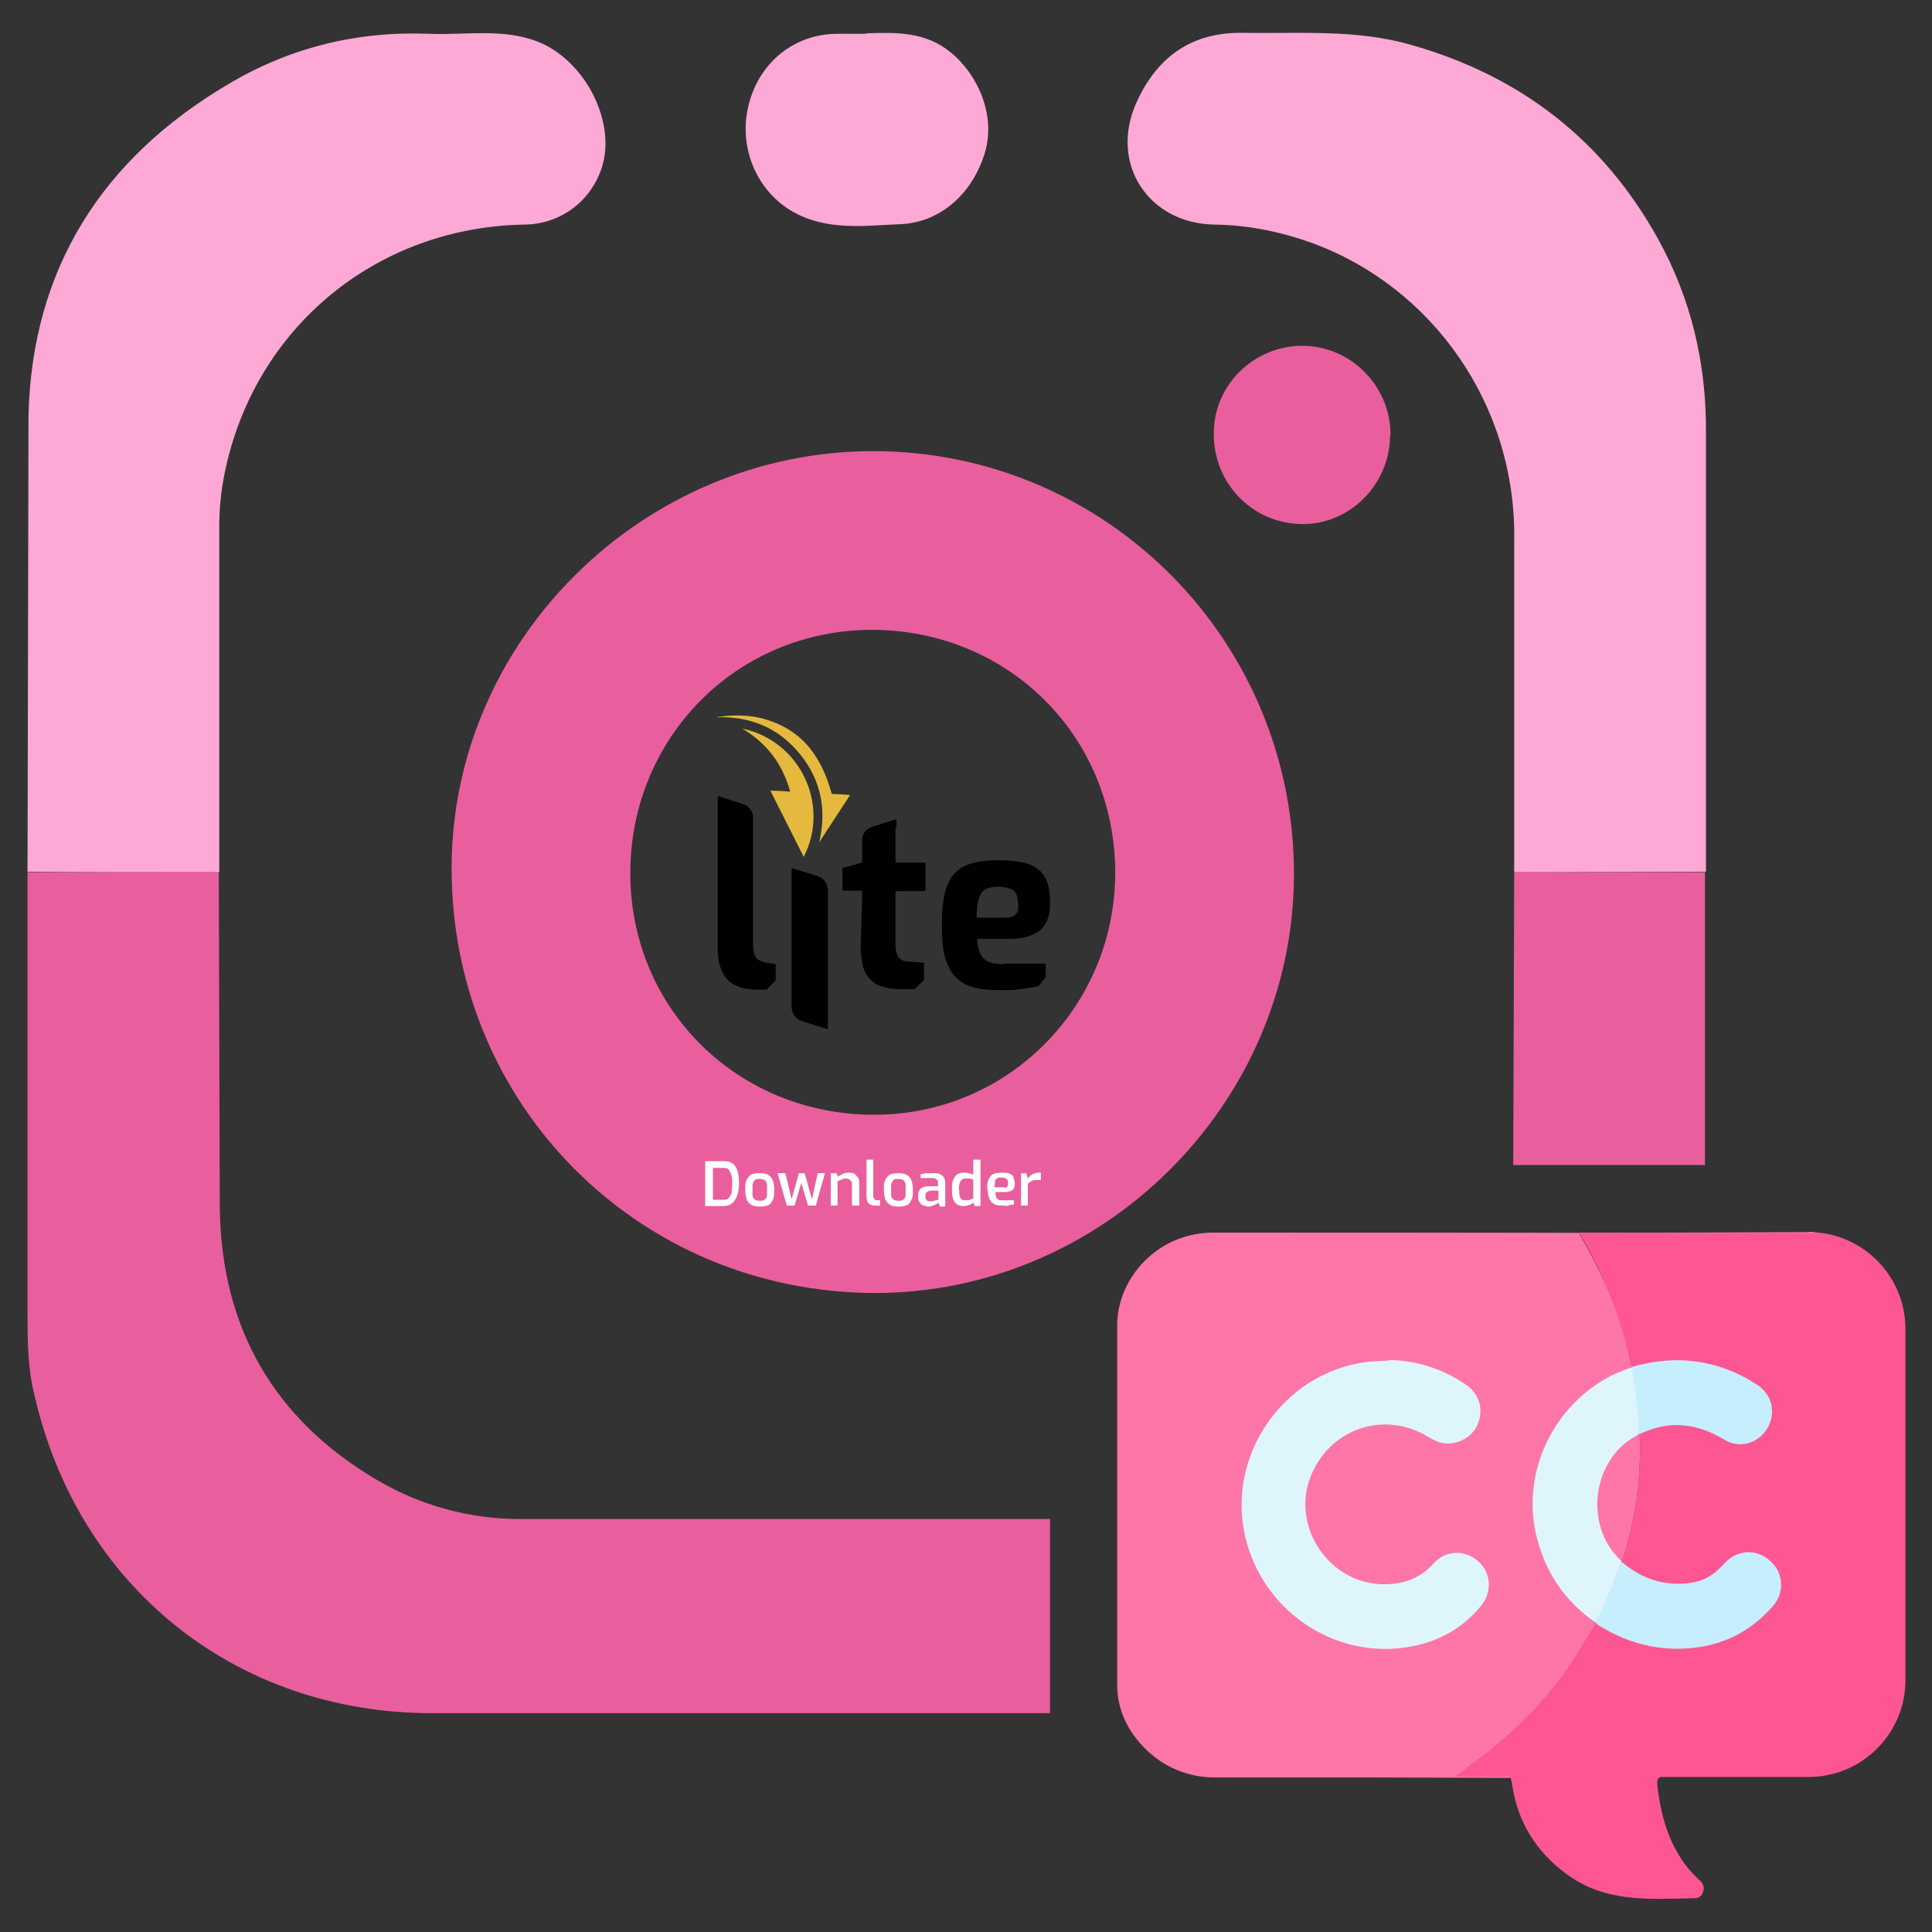 <svg xmlns="http://www.w3.org/2000/svg" viewBox="0 0 400 400" xmlns:v="https://vecta.io/nano"><rect x="0" y="0" width="400" height="400" fill="#333333" stroke="none"/><path d="M374.5 255.2h-47.6c0 .1 41.9 63.9-26.8 112.8h11.4 1.3c0 .6.3 1.1.3 1.7 1.2 7.6 4.9 13.6 11.1 18.2 8.1 6.1 17.4 5.3 26.7 5.1.8 0 1.5-.5 1.7-1.3.3-.9.1-1.6-.6-2.3-.9-.8-1.7-1.7-2.5-2.6-4.1-5.1-5.7-11.1-6.4-17.5 0-1 .3-1.3.8-1.4h30.6c11 0 20-9 20-20v-72.8c0-11-9-20-20-20z" fill="#fd5693"/><path d="M326.9 255.3h.3c0-.1-75.8-.1-75.8-.1-11 0-20 9-20 20V348c0 11 9 20 20 20h48.7c68.7-48.9 26.8-112.6 26.8-112.6z" fill="#fd76a7"/><path d="M45.3 180.6c-13.2 0-26.4 0-39.6-.1l.2-94.4c.7-30.5 15.3-53.3 41.4-68.7C60.1 9.8 74 6.4 88.9 7c7.5.3 15-1.2 22.4 1.6 9.9 3.9 16.5 16.9 13.2 26.4-2.4 6.9-8.6 11.4-15.9 11.5-30.7.5-56 21.4-62.1 51.5-.7 3.5-1.1 7.1-1.1 10.8v71.8h-.1zm307.8-.1l-39.6.1V112c.5-28-16.8-52.4-41.6-61.6-6.6-2.4-13.4-3.8-20.4-3.9-13.8-.2-21.9-12.7-16.2-25.3 4.3-9.5 11.5-14.6 22.1-14.4 11.7.2 23.4-.8 34.8 2.5 22.5 6.4 39.7 19.6 51.1 40.2 6.9 12.5 10 25.9 9.9 40.1v90.8h0zM179.3 6.9c6.2-.2 12.3-.4 17.6 4 6 5 9.1 13.3 7.1 20.4-2.4 8.4-9 14.7-17.4 15.1-7.5.3-15.3 1.5-22.5-2.6-7.5-4.3-11.3-13.4-9.1-22.1 2.2-8.8 9.4-14.6 18.2-14.7h6.1z" fill="#fea8d5"/><path d="M287.8 90.1c0 10.2-8.4 18.6-18.4 18.4-10.2-.2-18.2-8.5-18.1-18.8 0-10 8.3-18.1 18.3-18.1s18.3 8.2 18.3 18.5h0zm-107 3.3c-47.5 0-87.1 38.9-87.3 86-.2 49.1 38.5 88.1 87.5 88.3 47.3.1 86.7-39.1 86.9-86.4.2-48.5-38.7-87.8-87-87.9h0zm.4 137.4c-28.4.1-50.7-21.9-50.7-50s22-50.3 49.9-50.4c28.3 0 50.4 21.9 50.5 50.2 0 27.7-22.1 50.1-49.7 50.2h0zm171.9-50.2h-39.6l-.2 60.6H353v-60.6h.1zM107.8 314.5c-10.5 0-20.5-2.7-29.6-8-21.5-12.6-32.4-31.6-32.7-56.5l-.2-69.4H5.7v90.9c0 5.8 0 11.6 1.4 17.2 9 39.7 41.6 66 82.4 66h127.9v-40.2H107.8z" fill="#e95f9d"/><path d="M149.9 240.4c1.1 0 2 .4 2.4 1.2.5.8.7 1.9.7 3.4s-.3 2.6-.8 3.4-1.3 1.3-2.4 1.3H146v-9.3h3.9zm-.1 8c.5 0 .8-.1 1.1-.4s.5-.7.6-1.2c0-.5.1-1.1.1-1.7s0-1.4-.2-1.8c-.1-.5-.3-.8-.5-1.1s-.6-.4-1.1-.4h-2.2v6.6h2.2 0zm4.5-2.1c0-.9 0-1.5.3-2 .2-.5.5-.8.9-1.1.4-.2 1-.3 1.8-.3s1.4.1 1.8.4c.4.2.7.6.9 1.1s.3 1.2.3 2 0 1.5-.3 2c-.2.5-.5.9-.9 1.1s-1 .3-1.8.3-1.4-.1-1.8-.4c-.4-.2-.7-.6-.9-1.1s-.3-1.2-.3-2h0zm1.5 0v1c0 .5.2.8.4 1s.6.3 1.1.3.8 0 1.1-.3.4-.5.4-1v-1.9c0-.5-.2-.8-.4-1s-.6-.3-1.1-.3-.9 0-1.1.3-.4.6-.4 1.1v.9h0zm6.8-3.4l1.3 5.4 1.5-5.4h1.2l1.5 5.4 1.2-5.4h1.5l-1.9 6.7h-1.6l-1.4-4.7-1.4 4.7h-1.6l-1.9-6.7h1.6 0zm10.6 0l.3.7c.3-.2.7-.4 1.1-.6s.8-.2 1.2-.2.9 0 1.2.3.5.5.7.8.2.8.2 1.2v4.5h-1.5v-4.3c0-.4 0-.6-.3-.9-.2-.2-.4-.3-.8-.4h-.1c-.3 0-.6 0-.9.2-.3.1-.6.2-.9.4v5H172v-6.7h1.2zm6.2-2.8h1.4v7.2c0 .4 0 .7.2.9.1.2.3.3.6.3h.6v1.1h-.9c-.7 0-1.2-.2-1.5-.5s-.4-.9-.4-1.6v-7.4h0zm3.6 6.2c0-.9 0-1.5.3-2 .2-.5.5-.8.9-1.1.4-.2 1-.3 1.8-.3s1.4.1 1.8.4c.4.2.7.6.9 1.1s.3 1.2.3 2 0 1.5-.3 2c-.2.5-.5.9-.9 1.1s-1 .3-1.8.3-1.4-.1-1.8-.4-.7-.6-.9-1.1-.3-1.2-.3-2h0zm1.5 0v1c0 .5.2.8.4 1s.6.3 1.1.3.8 0 1.1-.3.4-.5.4-1v-1.9c0-.5-.2-.8-.4-1s-.6-.3-1.1-.3-.9 0-1.1.3-.4.6-.4 1.1v.9h0zm7.3 3.4c-.5 0-.9-.2-1.2-.5s-.5-.7-.5-1.3v-.5c0-.5.2-1 .5-1.3.4-.3.9-.5 1.6-.5h2v-.6c0-.4 0-.6-.3-.8-.2-.2-.5-.3-.9-.3h-2.4v-.8c.4 0 .8-.2 1.2-.2h1.4c.9 0 1.5.1 1.9.5.4.3.6.9.6 1.7v4.7h-1.1l-.3-.8c-.1.1-.4.3-.9.5l-.8.3h-.8zm.7-1h.4c.2 0 .3 0 .5-.1 0 0 .2 0 .3-.1.1 0 .3 0 .4-.1h.2v-1.9h-1.6s-.2.1-.3.1c-.3 0-.5.2-.6.3-.1.2-.2.4-.2.6v.3c0 .3 0 .5.3.7.2.2.4.2.7.2h0zm4.6-2.3c0-.8 0-1.5.2-2s.4-.9.8-1.2.9-.4 1.5-.4 1.2.1 1.9.4v-3.1h1.5v9.6h-1.2l-.3-.7c-.2.2-.5.4-.9.5s-.8.2-1.1.2c-.9 0-1.5-.3-1.9-.9s-.5-1.4-.5-2.5h0zm1.5-.1h0c0 .6 0 1 .1 1.3 0 .3.2.5.4.7s.5.2.9.2.5 0 .8-.1c.2 0 .5-.2.7-.3v-3.9c-.3 0-.5-.2-.7-.2h-.7c-.4 0-.7 0-.9.2s-.4.4-.5.7-.1.7-.2 1.1v.3h0zm5.8 0c0-.9 0-1.6.3-2.1.2-.5.5-.9.9-1.1s1-.3 1.8-.3 1.2 0 1.6.2c.4.1.7.4.8.7s.3.8.3 1.4-.2 1.1-.5 1.3-.9.4-1.5.4h-2c0 .6.1 1.1.3 1.3.2.3.5.4 1 .4h2.5v.9a3.73 3.73 0 0 0-1.2.2c-.3.1-.8 0-1.2 0-.8 0-1.4-.1-1.8-.4-.4-.2-.7-.6-.9-1.1s-.3-1.2-.3-2h0v.2h-.1zm3.4-.4c.3 0 .6 0 .7-.2.1-.1.2-.3.2-.6 0-.5 0-.8-.3-1-.2-.2-.6-.3-1.1-.3s-.7 0-.9.2-.4.3-.4.6-.1.7-.1 1.2h1.9zm4.7-3l.3 1.1c.3-.4.6-.7 1-.9.3-.2.7-.3 1.1-.3h.6v1.5h-.8c-.4 0-.7 0-1 .2-.3.1-.6.3-.9.6v4.5h-1.4v-6.7h1.1 0z" fill="#fff"/><path d="M156.5 198.2c-.4-.6-.6-1.6-.6-2.9v-26c0-1.3-.8-2.4-2-2.8l-5.3-1.7v31.6c0 2.9.7 5 2 6.4s3.4 2.1 6.3 2.1h1.8l1.9-1.9v-3.4l-2-.3c-1-.2-1.7-.5-2.1-1.1h0zm51.4 1.4h-.8c-1.8-.1-3-.6-3.6-1.3-.7-.8-1.1-2.1-1.2-3.9h6.5c2.8 0 5-.6 6.4-1.7s2.2-2.9 2.2-5.5-.3-4.2-1-5.5-1.8-2.2-3.4-2.8c-1.6-.5-3.7-.8-6.4-.8s-5.4.4-7.1 1.3-2.8 2.3-3.5 4.2-1 4.6-1 8.1.3 5.9 1.1 7.8 1.9 3.3 3.6 4.2 4.1 1.3 7.2 1.3 3.5-.1 5-.3c1-.1 2-.3 3.1-.5l1.5-1.9v-2.8h-8.6zm-5.3-13.4c.3-.9.7-1.6 1.3-2s1.6-.6 2.8-.6 2.6.3 3.2.8c.6.6.9 1.6.9 3.1s-.2 1.5-.6 1.9-1.1.6-2.1.6h-5.9c0-1.6.1-2.8.4-3.7h0zm-33.3-4.8l-5.4-1.7v28.8c0 1.3.8 2.5 2.1 2.9l5.4 1.7v-28.8c0-1.3-.8-2.5-2.1-2.9h0zm16.3-10.2v-1.6l-5.1 1.6c-1.2.4-2 1.5-2 2.7v4.7l-4.1 1.1v4.7h4.1v1.5l-.3 9.5c0 2.3.2 4.1.7 5.4s1.4 2.3 2.6 3c1.2.6 3 1 5.1 1h2.8l1.9-1.9v-3.6l-3.3-.2c-.9-.1-1.6-.4-2-1-.4-.5-.6-1.4-.6-2.6v-11h6.2v-5.9h-6.2v-7.4h.2z"/><path d="M153.5 150.8c12.3 2.5 18.4 16 12.9 26.6l-6.9-13.7c1.4 0 2.7.1 4.1.2-1.6-5.8-4.9-10.1-10-13.1h-.1zm-4.9-2.4c.6 0 1.2-.1 1.9-.2 3.1-.2 6.2 0 9.1 1.1 4 1.4 7.2 3.9 9.4 7.5 1.4 2.2 2.4 4.7 3.1 7.2 0 .3.2.4.4.4 1.1 0 2.3.1 3.5.2l-6.4 9.8c1.6-6.7.4-12.9-4-18.3s-10.2-7.8-17.1-7.6h.1z" fill="#e5b93e"/><path d="M330.3 336.2c-2.6 4.1-4.9 8.3-7.9 12.1-4.2 5.4-9 10.1-14.3 14.4l-6.8 5.1h10.1c.5 0 1.1-.2 1.5.3l-61-.2c-6.2 0-11.4-2.1-15.6-6.7-3.2-3.5-5-7.7-5-12.4v-74.4c0-10.2 8.9-19.1 19.2-19.1H323l50.7-.2c.8 0 1.6-.2 2.3.2h-49.1l3.3 6.2c3.5 6.6 5.9 13.5 7.4 20.8 0 .2.2.5.3.7s0 .3 0 .4c-1.3.7-2.6 1.1-3.9 1.8-9.5 5.1-15.1 12.8-16.1 23.6-1 10.5 3 18.9 10.9 25.6.5.4 1 .8 1.4 1.3v.5h.1z" fill="#fd76a7"/><path d="M330.3,335.9c-6.5-4.5-10.5-10.6-12.3-18.3-3.2-14.1,4.9-28.9,18.4-34,.5-.2,1-.3,1.5-.5.4.3.5.8.6,1.3.7,3.4,1,6.9,1.2,10.4,0,.7,0,1.5-.5,2.1h0c-.7,1.1-1.8,1.7-2.7,2.5-6.5,5.7-7.3,15.5-1.8,22.2.4.5.8,1,1,1.6v.2c-.1,1.8-1.1,3.4-1.7,5.1-.7,2-1.7,4-2.6,6-.3.6-.5,1.2-1.2,1.4h.1Z" fill="#def5fc"/><path d="M330.3 335.9c1.9-3.6 3.4-7.4 4.8-11.3.2-.4.3-.9.7-1.2 3.3 2.8 7.1 4.5 11.6 4.5s7-1.3 9.6-4.2c2.9-3.2 7.4-3.1 10.2.2 2.1 2.4 2.1 6-.1 8.6-4.8 5.5-10.8 8.4-18.1 8.8-6.8.4-12.9-1.5-18.5-5.1v-.3h-.2zm8.9-39c.1-4.2-.4-8.3-1.2-12.3 0-.5 0-.9-.1-1.4v-.2c7.9-2.3 15.6-1.8 23 2 1 .5 1.9 1.1 2.9 1.7 3.2 2.1 4 6 2 9.2-1.9 3-5.8 4.1-8.9 2.1-3.5-2.1-7.1-3.2-11.2-2.9-2.3.2-4.4 1-6.5 1.9h0z" fill="#c7eefd"/><path d="M335.7,323.2c-8-7.3-6.1-21.5,3.6-26.2.2,7.5-.7,14.9-2.6,22.2-.3,1.3-1,2.6-1,4Z" fill="#fd76a7"/><path d="M287.6,281.6c5.4,0,10.9,1.7,15.8,5,2.5,1.7,3.6,4.3,2.9,7.2-.6,2.6-2.7,4.5-5.6,5-1.8.3-3.3-.3-4.8-1.2-9.3-5.8-20.9-1.8-24.7,8.5-3.7,10.2,4,21.6,14.9,21.9,4.3.1,7.8-1.1,10.7-4.3,2.5-2.8,6.4-2.9,9.2-.5,2.7,2.3,3,6.3.7,9.2-4.1,5-9.4,7.8-15.8,8.7-15.3,2.2-29.7-8.1-33.1-23-3.9-16.8,7.9-33.8,25-36.1,1.4-.2,2.9-.2,4.8-.3h0Z" fill="#def5fc"/></svg>
